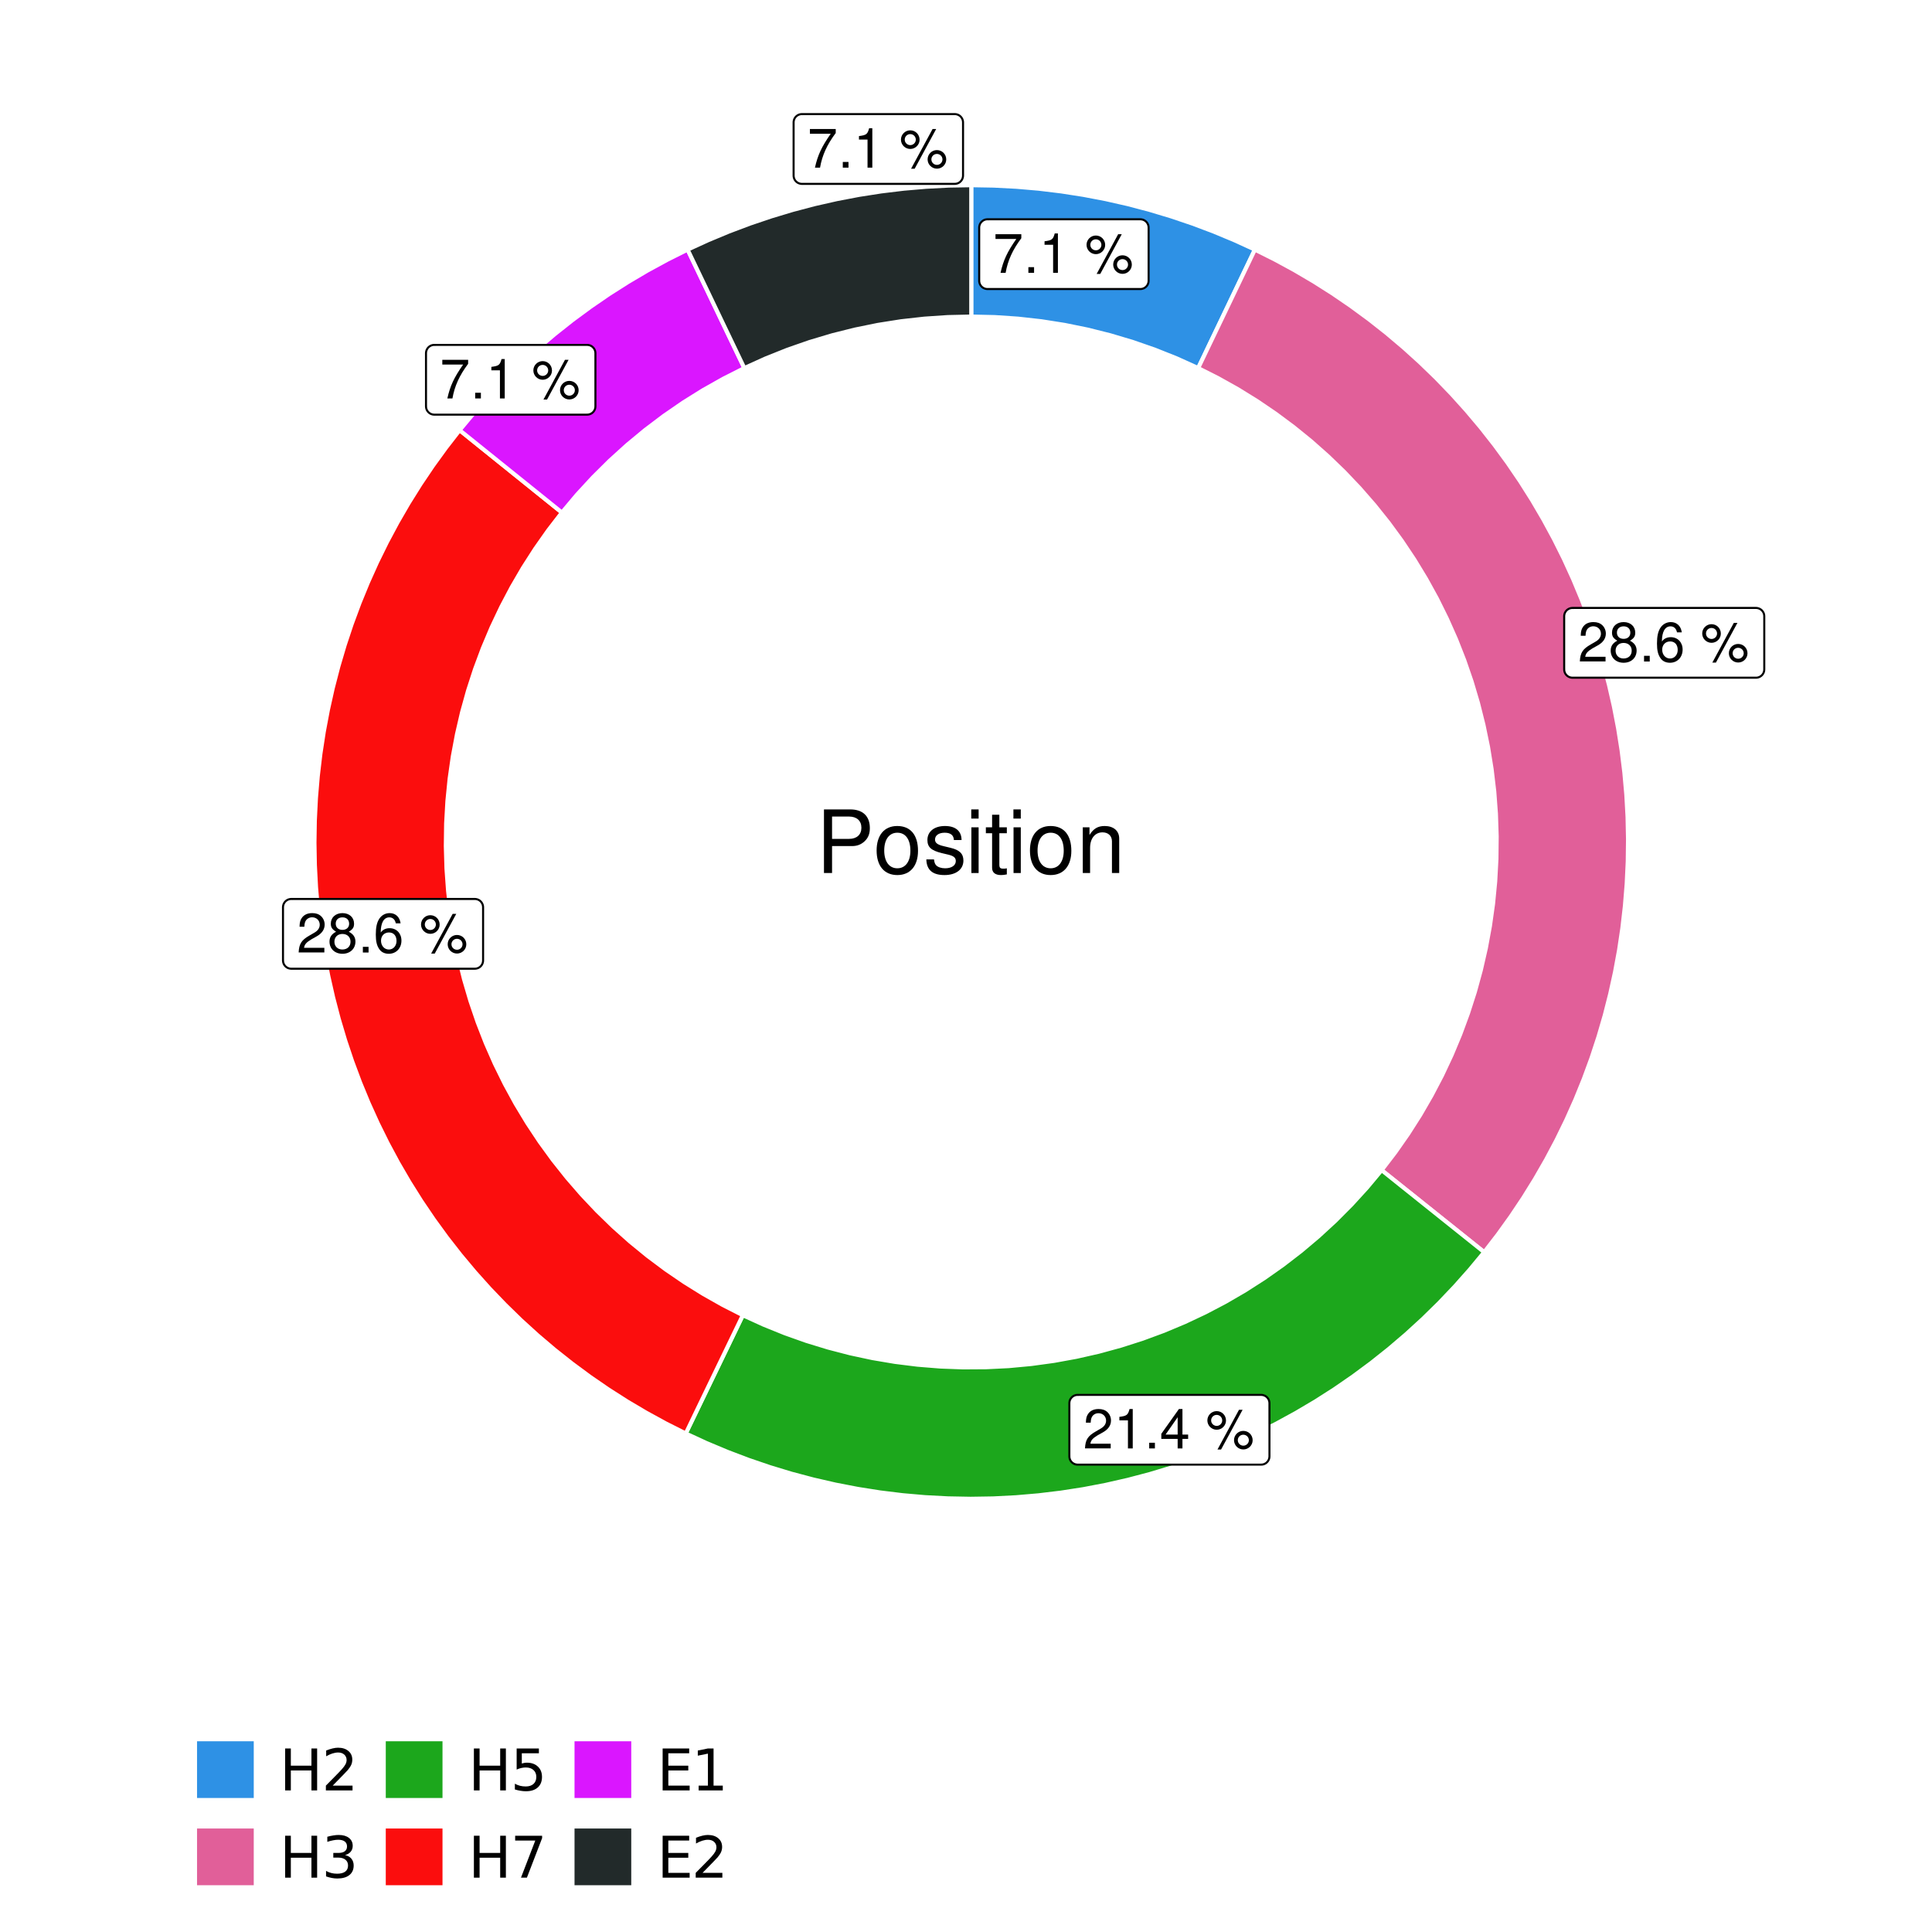 <?xml version="1.0" encoding="UTF-8"?>
<svg xmlns="http://www.w3.org/2000/svg" xmlns:xlink="http://www.w3.org/1999/xlink" width="504pt" height="504pt" viewBox="0 0 504 504" version="1.1">
<defs>
<g>
<symbol overflow="visible" id="glyph0-0">
<path style="stroke:none;" d=""/>
</symbol>
<symbol overflow="visible" id="glyph0-1">
<path style="stroke:none;" d="M 7.391 -10.078 L 0.656 -10.078 L 0.656 -8.844 L 6.094 -8.844 C 3.703 -5.422 2.719 -3.312 1.969 0 L 3.297 0 C 3.859 -3.234 5.125 -6 7.391 -9.031 Z M 7.391 -10.078 "/>
</symbol>
<symbol overflow="visible" id="glyph0-2">
<path style="stroke:none;" d="M 2.719 -1.484 L 1.234 -1.484 L 1.234 0 L 2.719 0 Z M 2.719 -1.484 "/>
</symbol>
<symbol overflow="visible" id="glyph0-3">
<path style="stroke:none;" d="M 3.688 -7.328 L 3.688 0 L 4.938 0 L 4.938 -10.281 L 4.109 -10.281 C 3.672 -8.703 3.391 -8.484 1.453 -8.234 L 1.453 -7.328 Z M 3.688 -7.328 "/>
</symbol>
<symbol overflow="visible" id="glyph0-4">
<path style="stroke:none;" d=""/>
</symbol>
<symbol overflow="visible" id="glyph0-5">
<path style="stroke:none;" d="M 2.828 -9.734 C 1.5 -9.734 0.406 -8.641 0.406 -7.312 C 0.406 -5.969 1.5 -4.875 2.844 -4.875 C 4.172 -4.875 5.266 -5.969 5.266 -7.281 C 5.266 -8.656 4.188 -9.734 2.828 -9.734 Z M 2.828 -8.75 C 3.641 -8.75 4.281 -8.109 4.281 -7.297 C 4.281 -6.516 3.625 -5.875 2.844 -5.875 C 2.047 -5.875 1.391 -6.516 1.391 -7.312 C 1.391 -8.109 2.031 -8.75 2.828 -8.75 Z M 8.656 -10.078 L 3.047 0.281 L 3.984 0.281 L 9.594 -10.078 Z M 9.781 -4.578 C 8.453 -4.578 7.359 -3.5 7.359 -2.156 C 7.359 -0.812 8.453 0.266 9.797 0.266 C 11.125 0.266 12.219 -0.812 12.219 -2.141 C 12.219 -3.5 11.141 -4.578 9.781 -4.578 Z M 9.781 -3.578 C 10.594 -3.578 11.234 -2.938 11.234 -2.141 C 11.234 -1.359 10.578 -0.719 9.797 -0.719 C 8.984 -0.719 8.344 -1.359 8.344 -2.156 C 8.344 -2.938 8.984 -3.578 9.781 -3.578 Z M 9.781 -3.578 "/>
</symbol>
<symbol overflow="visible" id="glyph0-6">
<path style="stroke:none;" d="M 7.188 -1.234 L 1.891 -1.234 C 2.016 -2.094 2.469 -2.625 3.719 -3.391 L 5.141 -4.188 C 6.547 -4.969 7.266 -6.016 7.266 -7.281 C 7.266 -8.141 6.922 -8.922 6.328 -9.484 C 5.734 -10.031 4.984 -10.281 4.031 -10.281 C 2.766 -10.281 1.812 -9.828 1.25 -8.938 C 0.891 -8.406 0.734 -7.766 0.719 -6.719 L 1.969 -6.719 C 2 -7.422 2.094 -7.828 2.266 -8.172 C 2.594 -8.797 3.234 -9.188 4 -9.188 C 5.141 -9.188 5.984 -8.359 5.984 -7.25 C 5.984 -6.422 5.516 -5.719 4.625 -5.203 L 3.312 -4.438 C 1.203 -3.234 0.594 -2.266 0.484 -0.016 L 7.188 -0.016 Z M 7.188 -1.234 "/>
</symbol>
<symbol overflow="visible" id="glyph0-7">
<path style="stroke:none;" d="M 5.562 -5.422 C 6.609 -6.062 6.938 -6.562 6.938 -7.531 C 6.938 -9.156 5.703 -10.281 3.906 -10.281 C 2.141 -10.281 0.875 -9.156 0.875 -7.547 C 0.875 -6.562 1.203 -6.078 2.25 -5.422 C 1.094 -4.828 0.531 -4 0.531 -2.859 C 0.531 -0.984 1.906 0.328 3.906 0.328 C 5.906 0.328 7.297 -0.984 7.297 -2.859 C 7.297 -4 6.719 -4.828 5.562 -5.422 Z M 3.906 -9.172 C 4.984 -9.172 5.656 -8.531 5.656 -7.5 C 5.656 -6.547 4.969 -5.906 3.906 -5.906 C 2.844 -5.906 2.156 -6.547 2.156 -7.531 C 2.156 -8.531 2.844 -9.172 3.906 -9.172 Z M 3.906 -4.844 C 5.156 -4.844 6.016 -4.031 6.016 -2.828 C 6.016 -1.594 5.172 -0.781 3.875 -0.781 C 2.656 -0.781 1.812 -1.625 1.812 -2.812 C 1.812 -4.031 2.641 -4.844 3.906 -4.844 Z M 3.906 -4.844 "/>
</symbol>
<symbol overflow="visible" id="glyph0-8">
<path style="stroke:none;" d="M 7.078 -7.609 C 6.844 -9.281 5.766 -10.281 4.219 -10.281 C 3.109 -10.281 2.125 -9.734 1.516 -8.812 C 0.875 -7.812 0.609 -6.562 0.609 -4.688 C 0.609 -2.953 0.859 -1.859 1.469 -0.953 C 2 -0.109 2.891 0.328 4 0.328 C 5.922 0.328 7.297 -1.109 7.297 -3.109 C 7.297 -5 6.016 -6.344 4.203 -6.344 C 3.219 -6.344 2.438 -5.969 1.891 -5.219 C 1.906 -7.766 2.703 -9.172 4.141 -9.172 C 5.016 -9.172 5.625 -8.609 5.828 -7.609 Z M 4.047 -5.234 C 5.266 -5.234 6.016 -4.375 6.016 -3.016 C 6.016 -1.719 5.156 -0.781 4.016 -0.781 C 2.844 -0.781 1.969 -1.766 1.969 -3.078 C 1.969 -4.344 2.812 -5.234 4.047 -5.234 Z M 4.047 -5.234 "/>
</symbol>
<symbol overflow="visible" id="glyph0-9">
<path style="stroke:none;" d="M 4.656 -2.484 L 4.656 0 L 5.906 0 L 5.906 -2.484 L 7.391 -2.484 L 7.391 -3.609 L 5.906 -3.609 L 5.906 -10.281 L 4.984 -10.281 L 0.391 -3.812 L 0.391 -2.484 Z M 4.656 -3.609 L 1.5 -3.609 L 4.656 -8.141 Z M 4.656 -3.609 "/>
</symbol>
<symbol overflow="visible" id="glyph1-0">
<path style="stroke:none;" d=""/>
</symbol>
<symbol overflow="visible" id="glyph1-1">
<path style="stroke:none;" d="M 4.188 -7.031 L 9.406 -7.031 C 10.703 -7.031 11.719 -7.422 12.609 -8.219 C 13.609 -9.125 14.047 -10.203 14.047 -11.719 C 14.047 -14.844 12.203 -16.594 8.922 -16.594 L 2.078 -16.594 L 2.078 0 L 4.188 0 Z M 4.188 -8.906 L 4.188 -14.734 L 8.609 -14.734 C 10.625 -14.734 11.844 -13.641 11.844 -11.812 C 11.844 -10 10.625 -8.906 8.609 -8.906 Z M 4.188 -8.906 "/>
</symbol>
<symbol overflow="visible" id="glyph1-2">
<path style="stroke:none;" d="M 6.188 -12.266 C 2.828 -12.266 0.812 -9.875 0.812 -5.875 C 0.812 -1.844 2.828 0.531 6.219 0.531 C 9.578 0.531 11.609 -1.859 11.609 -5.781 C 11.609 -9.922 9.656 -12.266 6.188 -12.266 Z M 6.219 -10.516 C 8.359 -10.516 9.625 -8.766 9.625 -5.812 C 9.625 -2.984 8.312 -1.234 6.219 -1.234 C 4.094 -1.234 2.797 -2.984 2.797 -5.875 C 2.797 -8.766 4.094 -10.516 6.219 -10.516 Z M 6.219 -10.516 "/>
</symbol>
<symbol overflow="visible" id="glyph1-3">
<path style="stroke:none;" d="M 9.969 -8.609 C 9.953 -10.953 8.406 -12.266 5.641 -12.266 C 2.875 -12.266 1.062 -10.844 1.062 -8.625 C 1.062 -6.766 2.031 -5.875 4.844 -5.188 L 6.625 -4.766 C 7.938 -4.438 8.469 -3.969 8.469 -3.125 C 8.469 -1.984 7.359 -1.234 5.688 -1.234 C 4.672 -1.234 3.797 -1.531 3.328 -2.031 C 3.031 -2.375 2.891 -2.703 2.781 -3.547 L 0.781 -3.547 C 0.859 -0.797 2.406 0.531 5.531 0.531 C 8.531 0.531 10.453 -0.953 10.453 -3.25 C 10.453 -5.031 9.453 -6.016 7.078 -6.578 L 5.266 -7.016 C 3.703 -7.375 3.047 -7.875 3.047 -8.719 C 3.047 -9.828 4.031 -10.516 5.578 -10.516 C 7.109 -10.516 7.922 -9.859 7.969 -8.609 Z M 9.969 -8.609 "/>
</symbol>
<symbol overflow="visible" id="glyph1-4">
<path style="stroke:none;" d="M 3.422 -11.922 L 1.531 -11.922 L 1.531 0 L 3.422 0 Z M 3.422 -16.594 L 1.5 -16.594 L 1.5 -14.203 L 3.422 -14.203 Z M 3.422 -16.594 "/>
</symbol>
<symbol overflow="visible" id="glyph1-5">
<path style="stroke:none;" d="M 5.781 -11.922 L 3.828 -11.922 L 3.828 -15.203 L 1.938 -15.203 L 1.938 -11.922 L 0.312 -11.922 L 0.312 -10.375 L 1.938 -10.375 L 1.938 -1.359 C 1.938 -0.141 2.75 0.531 4.234 0.531 C 4.734 0.531 5.141 0.484 5.781 0.359 L 5.781 -1.234 C 5.516 -1.156 5.266 -1.141 4.875 -1.141 C 4.047 -1.141 3.828 -1.359 3.828 -2.203 L 3.828 -10.375 L 5.781 -10.375 Z M 5.781 -11.922 "/>
</symbol>
<symbol overflow="visible" id="glyph1-6">
<path style="stroke:none;" d="M 1.594 -11.922 L 1.594 0 L 3.5 0 L 3.5 -6.578 C 3.5 -9.016 4.781 -10.609 6.734 -10.609 C 8.234 -10.609 9.203 -9.703 9.203 -8.266 L 9.203 0 L 11.094 0 L 11.094 -9.016 C 11.094 -11 9.609 -12.266 7.312 -12.266 C 5.531 -12.266 4.391 -11.594 3.344 -9.922 L 3.344 -11.922 Z M 1.594 -11.922 "/>
</symbol>
<symbol overflow="visible" id="glyph2-0">
<path style="stroke:none;" d="M 0.75 2.656 L 0.75 -10.578 L 8.25 -10.578 L 8.25 2.656 Z M 1.594 1.812 L 7.406 1.812 L 7.406 -9.734 L 1.594 -9.734 Z M 1.594 1.812 "/>
</symbol>
<symbol overflow="visible" id="glyph2-1">
<path style="stroke:none;" d="M 1.469 -10.938 L 2.953 -10.938 L 2.953 -6.453 L 8.328 -6.453 L 8.328 -10.938 L 9.812 -10.938 L 9.812 0 L 8.328 0 L 8.328 -5.203 L 2.953 -5.203 L 2.953 0 L 1.469 0 Z M 1.469 -10.938 "/>
</symbol>
<symbol overflow="visible" id="glyph2-2">
<path style="stroke:none;" d="M 2.875 -1.25 L 8.047 -1.25 L 8.047 0 L 1.094 0 L 1.094 -1.25 C 1.656 -1.82 2.422 -2.598 3.391 -3.578 C 4.359 -4.555 4.969 -5.191 5.219 -5.484 C 5.695 -6.016 6.031 -6.461 6.219 -6.828 C 6.406 -7.203 6.5 -7.566 6.5 -7.922 C 6.5 -8.504 6.297 -8.977 5.891 -9.344 C 5.484 -9.707 4.953 -9.891 4.297 -9.891 C 3.828 -9.891 3.332 -9.805 2.812 -9.641 C 2.301 -9.484 1.754 -9.238 1.172 -8.906 L 1.172 -10.406 C 1.766 -10.645 2.32 -10.828 2.844 -10.953 C 3.363 -11.078 3.836 -11.141 4.266 -11.141 C 5.398 -11.141 6.301 -10.852 6.969 -10.281 C 7.645 -9.719 7.984 -8.961 7.984 -8.016 C 7.984 -7.566 7.898 -7.141 7.734 -6.734 C 7.566 -6.328 7.258 -5.852 6.812 -5.312 C 6.688 -5.164 6.297 -4.754 5.641 -4.078 C 4.992 -3.398 4.07 -2.457 2.875 -1.25 Z M 2.875 -1.25 "/>
</symbol>
<symbol overflow="visible" id="glyph2-3">
<path style="stroke:none;" d="M 6.094 -5.891 C 6.801 -5.742 7.352 -5.43 7.75 -4.953 C 8.145 -4.473 8.344 -3.879 8.344 -3.172 C 8.344 -2.098 7.969 -1.266 7.219 -0.672 C 6.477 -0.078 5.426 0.219 4.062 0.219 C 3.602 0.219 3.129 0.172 2.641 0.078 C 2.16 -0.016 1.66 -0.148 1.141 -0.328 L 1.141 -1.766 C 1.555 -1.523 2.004 -1.344 2.484 -1.219 C 2.973 -1.094 3.484 -1.031 4.016 -1.031 C 4.941 -1.031 5.648 -1.211 6.141 -1.578 C 6.629 -1.941 6.875 -2.473 6.875 -3.172 C 6.875 -3.816 6.645 -4.32 6.188 -4.688 C 5.738 -5.051 5.113 -5.234 4.312 -5.234 L 3.031 -5.234 L 3.031 -6.453 L 4.359 -6.453 C 5.086 -6.453 5.645 -6.598 6.031 -6.891 C 6.414 -7.18 6.609 -7.598 6.609 -8.141 C 6.609 -8.703 6.41 -9.133 6.016 -9.438 C 5.617 -9.738 5.051 -9.891 4.312 -9.891 C 3.906 -9.891 3.469 -9.844 3 -9.75 C 2.539 -9.664 2.031 -9.531 1.469 -9.344 L 1.469 -10.672 C 2.031 -10.828 2.555 -10.941 3.047 -11.016 C 3.535 -11.098 4 -11.141 4.438 -11.141 C 5.562 -11.141 6.453 -10.883 7.109 -10.375 C 7.766 -9.863 8.094 -9.172 8.094 -8.297 C 8.094 -7.691 7.914 -7.18 7.562 -6.766 C 7.219 -6.348 6.727 -6.055 6.094 -5.891 Z M 6.094 -5.891 "/>
</symbol>
<symbol overflow="visible" id="glyph2-4">
<path style="stroke:none;" d="M 1.625 -10.938 L 7.422 -10.938 L 7.422 -9.688 L 2.969 -9.688 L 2.969 -7.016 C 3.188 -7.086 3.398 -7.141 3.609 -7.172 C 3.828 -7.211 4.047 -7.234 4.266 -7.234 C 5.484 -7.234 6.445 -6.895 7.156 -6.219 C 7.875 -5.551 8.234 -4.648 8.234 -3.516 C 8.234 -2.336 7.863 -1.422 7.125 -0.766 C 6.395 -0.109 5.363 0.219 4.031 0.219 C 3.57 0.219 3.102 0.176 2.625 0.094 C 2.156 0.02 1.664 -0.094 1.156 -0.25 L 1.156 -1.75 C 1.594 -1.508 2.047 -1.328 2.516 -1.203 C 2.984 -1.086 3.477 -1.031 4 -1.031 C 4.852 -1.031 5.523 -1.25 6.016 -1.688 C 6.504 -2.133 6.75 -2.742 6.75 -3.516 C 6.75 -4.273 6.504 -4.875 6.016 -5.312 C 5.523 -5.758 4.852 -5.984 4 -5.984 C 3.602 -5.984 3.207 -5.938 2.812 -5.844 C 2.426 -5.758 2.031 -5.625 1.625 -5.438 Z M 1.625 -10.938 "/>
</symbol>
<symbol overflow="visible" id="glyph2-5">
<path style="stroke:none;" d="M 1.234 -10.938 L 8.266 -10.938 L 8.266 -10.312 L 4.297 0 L 2.75 0 L 6.484 -9.688 L 1.234 -9.688 Z M 1.234 -10.938 "/>
</symbol>
<symbol overflow="visible" id="glyph2-6">
<path style="stroke:none;" d="M 1.469 -10.938 L 8.391 -10.938 L 8.391 -9.688 L 2.953 -9.688 L 2.953 -6.453 L 8.156 -6.453 L 8.156 -5.203 L 2.953 -5.203 L 2.953 -1.25 L 8.516 -1.25 L 8.516 0 L 1.469 0 Z M 1.469 -10.938 "/>
</symbol>
<symbol overflow="visible" id="glyph2-7">
<path style="stroke:none;" d="M 1.859 -1.25 L 4.281 -1.25 L 4.281 -9.594 L 1.641 -9.062 L 1.641 -10.406 L 4.266 -10.938 L 5.75 -10.938 L 5.75 -1.25 L 8.156 -1.25 L 8.156 0 L 1.859 0 Z M 1.859 -1.25 "/>
</symbol>
</g>
<clipPath id="clip1">
  <path d="M 30.98 0 L 473.023 0 L 473.023 504 L 30.98 504 Z M 30.98 0 "/>
</clipPath>
<clipPath id="clip2">
  <path d="M 39.199 5.48 L 467.543 5.48 L 467.543 433.824 L 39.199 433.824 Z M 39.199 5.48 "/>
</clipPath>
</defs>
<g id="surface4">
<rect x="0" y="0" width="504" height="504" style="fill:rgb(100%,100%,100%);fill-opacity:1;stroke:none;"/>
<g clip-path="url(#clip1)" clip-rule="nonzero">
<path style="fill-rule:nonzero;fill:rgb(100%,100%,100%);fill-opacity:1;stroke-width:1.067;stroke-linecap:round;stroke-linejoin:round;stroke:rgb(100%,100%,100%);stroke-opacity:1;stroke-miterlimit:10;" d="M 30.98 504 L 473.023 504 L 473.023 0 L 30.98 0 Z M 30.98 504 "/>
</g>
<g clip-path="url(#clip2)" clip-rule="nonzero">
<path style=" stroke:none;fill-rule:nonzero;fill:rgb(100%,100%,100%);fill-opacity:1;" d="M 39.199 433.824 L 467.543 433.824 L 467.543 5.48 L 39.199 5.48 Z M 39.199 433.824 "/>
</g>
<path style="fill-rule:nonzero;fill:rgb(18.039%,56.863%,89.804%);fill-opacity:1;stroke-width:1.067;stroke-linecap:butt;stroke-linejoin:miter;stroke:rgb(100%,100%,100%);stroke-opacity:1;stroke-miterlimit:10;" d="M 312.566 96.023 L 315.523 89.84 L 318.484 83.66 L 321.445 77.477 L 324.402 71.297 L 327.363 65.113 L 322.012 62.664 L 316.582 60.398 L 311.074 58.324 L 305.5 56.438 L 299.863 54.742 L 294.172 53.242 L 288.434 51.941 L 282.652 50.836 L 276.836 49.93 L 270.996 49.223 L 265.133 48.719 L 259.254 48.414 L 253.371 48.312 L 253.371 82.582 L 259.488 82.719 L 265.594 83.129 L 271.676 83.809 L 277.723 84.762 L 283.723 85.984 L 289.656 87.473 L 295.523 89.223 L 301.301 91.234 L 306.988 93.504 Z M 312.566 96.023 "/>
<path style="fill-rule:nonzero;fill:rgb(88.235%,37.255%,60%);fill-opacity:1;stroke-width:1.067;stroke-linecap:butt;stroke-linejoin:miter;stroke:rgb(100%,100%,100%);stroke-opacity:1;stroke-miterlimit:10;" d="M 360.422 305.258 L 365.773 309.539 L 371.125 313.816 L 376.477 318.098 L 381.832 322.379 L 387.184 326.66 L 390.738 322.059 L 394.133 317.336 L 397.367 312.504 L 400.434 307.562 L 403.332 302.523 L 406.059 297.387 L 408.609 292.16 L 410.98 286.852 L 413.168 281.465 L 415.176 276.008 L 416.992 270.484 L 418.625 264.902 L 420.062 259.27 L 421.312 253.59 L 422.367 247.871 L 423.227 242.121 L 423.891 236.344 L 424.359 230.547 L 424.633 224.738 L 424.707 218.926 L 424.582 213.109 L 424.262 207.305 L 423.746 201.512 L 423.031 195.742 L 422.121 190 L 421.02 184.289 L 419.723 178.621 L 418.234 173 L 416.555 167.434 L 414.691 161.926 L 412.637 156.484 L 410.402 151.117 L 407.988 145.828 L 405.395 140.625 L 402.625 135.512 L 399.684 130.492 L 396.574 125.582 L 393.301 120.777 L 389.863 116.086 L 386.27 111.512 L 382.523 107.066 L 378.629 102.746 L 374.59 98.562 L 370.41 94.52 L 366.098 90.621 L 361.656 86.871 L 357.086 83.273 L 352.398 79.832 L 347.598 76.551 L 342.688 73.438 L 337.676 70.488 L 332.566 67.715 L 327.363 65.113 L 324.402 71.297 L 321.445 77.477 L 318.484 83.66 L 315.523 89.84 L 312.566 96.023 L 317.805 98.672 L 322.926 101.539 L 327.918 104.625 L 332.773 107.922 L 337.484 111.426 L 342.043 115.125 L 346.438 119.02 L 350.66 123.094 L 354.703 127.348 L 358.562 131.773 L 362.23 136.355 L 365.695 141.094 L 368.957 145.977 L 372.004 150.992 L 374.836 156.133 L 377.441 161.395 L 379.824 166.758 L 381.973 172.223 L 383.887 177.77 L 385.559 183.398 L 386.988 189.09 L 388.176 194.84 L 389.113 200.633 L 389.805 206.465 L 390.242 212.316 L 390.434 218.184 L 390.371 224.055 L 390.055 229.914 L 389.492 235.758 L 388.676 241.57 L 387.613 247.344 L 386.305 253.066 L 384.754 258.727 L 382.957 264.316 L 380.926 269.824 L 378.664 275.238 L 376.168 280.555 L 373.445 285.754 L 370.508 290.836 L 367.352 295.785 L 363.988 300.598 Z M 360.422 305.258 "/>
<path style="fill-rule:nonzero;fill:rgb(10.98%,65.49%,10.98%);fill-opacity:1;stroke-width:1.067;stroke-linecap:butt;stroke-linejoin:miter;stroke:rgb(100%,100%,100%);stroke-opacity:1;stroke-miterlimit:10;" d="M 193.785 343.094 L 190.809 349.266 L 184.848 361.609 L 181.871 367.781 L 178.891 373.953 L 184.258 376.434 L 189.711 378.723 L 195.238 380.824 L 200.832 382.734 L 206.492 384.453 L 212.207 385.969 L 217.969 387.293 L 223.773 388.414 L 229.613 389.336 L 235.484 390.055 L 241.375 390.57 L 247.277 390.879 L 253.191 390.988 L 259.102 390.895 L 265.008 390.594 L 270.898 390.09 L 276.77 389.383 L 282.613 388.477 L 288.418 387.367 L 294.188 386.055 L 299.902 384.551 L 305.566 382.844 L 311.164 380.945 L 316.695 378.855 L 322.152 376.578 L 327.527 374.109 L 332.812 371.461 L 338 368.629 L 343.09 365.621 L 348.074 362.438 L 352.945 359.082 L 357.695 355.566 L 362.324 351.883 L 366.82 348.047 L 371.184 344.055 L 375.406 339.914 L 379.484 335.633 L 383.41 331.211 L 387.184 326.66 L 381.832 322.379 L 376.477 318.098 L 371.125 313.816 L 365.773 309.539 L 360.422 305.258 L 356.605 309.824 L 352.594 314.219 L 348.395 318.438 L 344.016 322.469 L 339.469 326.305 L 334.758 329.941 L 329.895 333.371 L 324.887 336.586 L 319.746 339.578 L 314.477 342.348 L 309.094 344.883 L 303.605 347.184 L 298.023 349.246 L 292.355 351.059 L 286.613 352.629 L 280.812 353.945 L 274.957 355.012 L 269.062 355.82 L 263.137 356.375 L 257.191 356.668 L 251.242 356.707 L 245.297 356.484 L 239.363 356.004 L 233.461 355.27 L 227.59 354.277 L 221.773 353.031 L 216.012 351.531 L 210.324 349.789 L 204.715 347.797 L 199.199 345.562 Z M 193.785 343.094 "/>
<path style="fill-rule:nonzero;fill:rgb(98.431%,5.098%,5.098%);fill-opacity:1;stroke-width:1.067;stroke-linecap:butt;stroke-linejoin:miter;stroke:rgb(100%,100%,100%);stroke-opacity:1;stroke-miterlimit:10;" d="M 146.59 133.711 L 141.25 129.41 L 130.57 120.816 L 125.234 116.52 L 119.895 112.223 L 116.324 116.816 L 112.914 121.523 L 109.664 126.348 L 106.582 131.277 L 103.668 136.309 L 100.926 141.438 L 98.359 146.652 L 95.973 151.957 L 93.766 157.336 L 91.742 162.789 L 89.906 168.305 L 88.258 173.883 L 86.801 179.512 L 85.535 185.188 L 84.461 190.902 L 83.582 196.648 L 82.902 202.422 L 82.414 208.219 L 82.125 214.027 L 82.031 219.84 L 82.137 225.652 L 82.441 231.461 L 82.938 237.254 L 83.633 243.027 L 84.523 248.773 L 85.609 254.484 L 86.891 260.156 L 88.359 265.785 L 90.02 271.355 L 91.867 276.871 L 93.902 282.316 L 96.121 287.691 L 98.52 292.988 L 101.098 298.199 L 103.852 303.324 L 106.777 308.348 L 109.871 313.273 L 113.129 318.086 L 116.551 322.789 L 120.129 327.371 L 123.863 331.832 L 127.742 336.16 L 131.77 340.355 L 135.934 344.414 L 140.234 348.328 L 144.668 352.094 L 149.223 355.703 L 153.902 359.16 L 158.691 362.453 L 163.594 365.586 L 168.598 368.547 L 173.699 371.34 L 178.891 373.953 L 181.871 367.781 L 184.848 361.609 L 190.809 349.266 L 193.785 343.094 L 188.555 340.43 L 183.445 337.543 L 178.461 334.441 L 173.613 331.129 L 168.914 327.613 L 164.371 323.898 L 159.988 319.992 L 155.777 315.902 L 151.746 311.633 L 147.902 307.199 L 144.25 302.602 L 140.797 297.855 L 137.555 292.965 L 134.52 287.938 L 131.707 282.785 L 129.113 277.52 L 126.75 272.145 L 124.617 266.676 L 122.723 261.121 L 121.066 255.488 L 119.656 249.793 L 118.488 244.039 L 117.566 238.242 L 116.895 232.41 L 116.473 226.555 L 116.305 220.688 L 116.387 214.82 L 116.719 208.957 L 117.301 203.117 L 118.133 197.305 L 119.215 191.535 L 120.539 185.82 L 122.109 180.164 L 123.922 174.578 L 125.973 169.078 L 128.254 163.668 L 130.766 158.363 L 133.5 153.172 L 136.457 148.098 L 139.629 143.16 L 143.008 138.359 Z M 146.59 133.711 "/>
<path style="fill-rule:nonzero;fill:rgb(85.49%,8.627%,100%);fill-opacity:1;stroke-width:1.067;stroke-linecap:butt;stroke-linejoin:miter;stroke:rgb(100%,100%,100%);stroke-opacity:1;stroke-miterlimit:10;" d="M 194.176 96.023 L 191.215 89.84 L 188.254 83.66 L 185.297 77.477 L 182.336 71.297 L 179.375 65.113 L 174.113 67.746 L 168.941 70.559 L 163.871 73.547 L 158.906 76.707 L 154.055 80.035 L 149.316 83.527 L 144.703 87.184 L 140.219 90.992 L 135.867 94.953 L 131.652 99.062 L 127.582 103.312 L 123.664 107.703 L 119.895 112.223 L 125.234 116.52 L 130.57 120.816 L 141.25 129.41 L 146.59 133.711 L 150.531 129.027 L 154.68 124.527 L 159.023 120.219 L 163.559 116.105 L 168.27 112.199 L 173.152 108.508 L 178.191 105.035 L 183.383 101.793 L 188.715 98.789 Z M 194.176 96.023 "/>
<path style="fill-rule:nonzero;fill:rgb(13.333%,16.471%,16.471%);fill-opacity:1;stroke-width:1.067;stroke-linecap:butt;stroke-linejoin:miter;stroke:rgb(100%,100%,100%);stroke-opacity:1;stroke-miterlimit:10;" d="M 253.371 82.582 L 253.371 48.312 L 247.484 48.414 L 241.609 48.719 L 235.746 49.223 L 229.902 49.93 L 224.086 50.836 L 218.305 51.941 L 212.566 53.242 L 206.875 54.742 L 201.242 56.438 L 195.664 58.324 L 190.16 60.398 L 184.727 62.664 L 179.375 65.113 L 182.336 71.297 L 185.297 77.477 L 188.254 83.66 L 191.215 89.84 L 194.176 96.023 L 199.754 93.504 L 205.438 91.234 L 211.219 89.223 L 217.082 87.473 L 223.02 85.984 L 229.016 84.762 L 235.062 83.809 L 241.145 83.129 L 247.25 82.719 Z M 253.371 82.582 "/>
<path style="fill-rule:nonzero;fill:rgb(100%,100%,100%);fill-opacity:1;stroke-width:0.533;stroke-linecap:round;stroke-linejoin:round;stroke:rgb(0%,0%,0%);stroke-opacity:1;stroke-miterlimit:10;" d="M 257.602 75.402 L 297.48 75.402 L 297.395 75.402 L 297.738 75.387 L 298.082 75.316 L 298.406 75.195 L 298.707 75.02 L 298.977 74.801 L 299.207 74.539 L 299.391 74.246 L 299.527 73.926 L 299.613 73.59 L 299.641 73.242 L 299.641 59.363 L 299.613 59.016 L 299.527 58.68 L 299.391 58.359 L 299.207 58.066 L 298.977 57.805 L 298.707 57.586 L 298.406 57.41 L 298.082 57.289 L 297.738 57.219 L 297.48 57.203 L 257.602 57.203 L 257.859 57.219 L 257.512 57.203 L 257.168 57.246 L 256.832 57.344 L 256.52 57.492 L 256.234 57.691 L 255.984 57.93 L 255.773 58.207 L 255.613 58.516 L 255.504 58.848 L 255.445 59.188 L 255.441 59.363 L 255.441 73.242 L 255.445 73.07 L 255.445 73.418 L 255.504 73.762 L 255.613 74.09 L 255.773 74.398 L 255.984 74.676 L 256.234 74.918 L 256.52 75.113 L 256.832 75.262 L 257.168 75.359 L 257.512 75.402 Z M 257.602 75.402 "/>
<g style="fill:rgb(0%,0%,0%);fill-opacity:1;">
  <use xlink:href="#glyph0-1" x="259.039" y="71.175"/>
  <use xlink:href="#glyph0-2" x="267.039" y="71.175"/>
  <use xlink:href="#glyph0-3" x="271.039" y="71.175"/>
  <use xlink:href="#glyph0-4" x="279.039" y="71.175"/>
  <use xlink:href="#glyph0-5" x="283.039" y="71.175"/>
</g>
<path style="fill-rule:nonzero;fill:rgb(100%,100%,100%);fill-opacity:1;stroke-width:0.533;stroke-linecap:round;stroke-linejoin:round;stroke:rgb(0%,0%,0%);stroke-opacity:1;stroke-miterlimit:10;" d="M 410.207 176.793 L 458.086 176.793 L 458 176.793 L 458.348 176.777 L 458.688 176.711 L 459.012 176.586 L 459.316 176.41 L 459.582 176.191 L 459.812 175.934 L 460 175.637 L 460.137 175.32 L 460.219 174.98 L 460.246 174.633 L 460.246 160.754 L 460.219 160.406 L 460.137 160.07 L 460 159.75 L 459.812 159.457 L 459.582 159.195 L 459.316 158.977 L 459.012 158.805 L 458.688 158.68 L 458.348 158.609 L 458.086 158.594 L 410.207 158.594 L 410.469 158.609 L 410.121 158.598 L 409.777 158.637 L 409.441 158.734 L 409.129 158.883 L 408.84 159.082 L 408.59 159.32 L 408.383 159.602 L 408.219 159.906 L 408.109 160.238 L 408.055 160.582 L 408.047 160.754 L 408.047 174.633 L 408.055 174.461 L 408.055 174.809 L 408.109 175.152 L 408.219 175.48 L 408.383 175.789 L 408.59 176.066 L 408.84 176.309 L 409.129 176.504 L 409.441 176.652 L 409.777 176.75 L 410.121 176.793 Z M 410.207 176.793 "/>
<g style="fill:rgb(0%,0%,0%);fill-opacity:1;">
  <use xlink:href="#glyph0-6" x="411.648" y="172.565"/>
  <use xlink:href="#glyph0-7" x="419.648" y="172.565"/>
  <use xlink:href="#glyph0-2" x="427.648" y="172.565"/>
  <use xlink:href="#glyph0-8" x="431.648" y="172.565"/>
  <use xlink:href="#glyph0-4" x="439.648" y="172.565"/>
  <use xlink:href="#glyph0-5" x="443.648" y="172.565"/>
</g>
<path style="fill-rule:nonzero;fill:rgb(100%,100%,100%);fill-opacity:1;stroke-width:0.533;stroke-linecap:round;stroke-linejoin:round;stroke:rgb(0%,0%,0%);stroke-opacity:1;stroke-miterlimit:10;" d="M 281.121 382.078 L 329 382.078 L 328.914 382.078 L 329.262 382.062 L 329.602 381.996 L 329.926 381.871 L 330.227 381.699 L 330.496 381.477 L 330.727 381.219 L 330.914 380.922 L 331.047 380.605 L 331.133 380.266 L 331.16 379.922 L 331.16 366.039 L 331.133 365.695 L 331.047 365.355 L 330.914 365.035 L 330.727 364.742 L 330.496 364.48 L 330.227 364.262 L 329.926 364.09 L 329.602 363.965 L 329.262 363.895 L 329 363.879 L 281.121 363.879 L 281.379 363.895 L 281.031 363.883 L 280.688 363.922 L 280.355 364.02 L 280.039 364.168 L 279.754 364.367 L 279.504 364.609 L 279.293 364.887 L 279.133 365.191 L 279.023 365.523 L 278.969 365.867 L 278.961 366.039 L 278.961 379.922 L 278.969 379.746 L 278.969 380.094 L 279.023 380.438 L 279.133 380.766 L 279.293 381.074 L 279.504 381.352 L 279.754 381.594 L 280.039 381.789 L 280.355 381.941 L 280.688 382.035 L 281.031 382.078 Z M 281.121 382.078 "/>
<g style="fill:rgb(0%,0%,0%);fill-opacity:1;">
  <use xlink:href="#glyph0-6" x="282.559" y="377.851"/>
  <use xlink:href="#glyph0-3" x="290.559" y="377.851"/>
  <use xlink:href="#glyph0-2" x="298.559" y="377.851"/>
  <use xlink:href="#glyph0-9" x="302.559" y="377.851"/>
  <use xlink:href="#glyph0-4" x="310.559" y="377.851"/>
  <use xlink:href="#glyph0-5" x="314.559" y="377.851"/>
</g>
<path style="fill-rule:nonzero;fill:rgb(100%,100%,100%);fill-opacity:1;stroke-width:0.533;stroke-linecap:round;stroke-linejoin:round;stroke:rgb(0%,0%,0%);stroke-opacity:1;stroke-miterlimit:10;" d="M 75.984 252.711 L 123.863 252.711 L 123.777 252.711 L 124.125 252.695 L 124.465 252.625 L 124.789 252.504 L 125.094 252.328 L 125.359 252.109 L 125.594 251.848 L 125.777 251.555 L 125.914 251.234 L 125.996 250.898 L 126.023 250.551 L 126.023 236.672 L 125.996 236.324 L 125.914 235.988 L 125.777 235.668 L 125.594 235.375 L 125.359 235.113 L 125.094 234.895 L 124.789 234.719 L 124.465 234.598 L 124.125 234.527 L 123.863 234.512 L 75.984 234.512 L 76.246 234.527 L 75.898 234.512 L 75.555 234.555 L 75.219 234.652 L 74.906 234.801 L 74.617 235 L 74.367 235.238 L 74.16 235.516 L 73.996 235.824 L 73.887 236.156 L 73.832 236.496 L 73.824 236.672 L 73.824 250.551 L 73.832 250.379 L 73.832 250.727 L 73.887 251.066 L 73.996 251.398 L 74.16 251.707 L 74.367 251.984 L 74.617 252.223 L 74.906 252.422 L 75.219 252.57 L 75.555 252.668 L 75.898 252.711 Z M 75.984 252.711 "/>
<g style="fill:rgb(0%,0%,0%);fill-opacity:1;">
  <use xlink:href="#glyph0-6" x="77.426" y="248.483"/>
  <use xlink:href="#glyph0-7" x="85.426" y="248.483"/>
  <use xlink:href="#glyph0-2" x="93.426" y="248.483"/>
  <use xlink:href="#glyph0-8" x="97.426" y="248.483"/>
  <use xlink:href="#glyph0-4" x="105.426" y="248.483"/>
  <use xlink:href="#glyph0-5" x="109.426" y="248.483"/>
</g>
<path style="fill-rule:nonzero;fill:rgb(100%,100%,100%);fill-opacity:1;stroke-width:0.533;stroke-linecap:round;stroke-linejoin:round;stroke:rgb(0%,0%,0%);stroke-opacity:1;stroke-miterlimit:10;" d="M 113.289 108.172 L 153.168 108.172 L 153.082 108.168 L 153.43 108.156 L 153.77 108.086 L 154.094 107.961 L 154.395 107.789 L 154.664 107.57 L 154.895 107.309 L 155.082 107.016 L 155.219 106.695 L 155.301 106.355 L 155.328 106.012 L 155.328 92.129 L 155.301 91.785 L 155.219 91.445 L 155.082 91.129 L 154.895 90.832 L 154.664 90.574 L 154.395 90.352 L 154.094 90.18 L 153.77 90.055 L 153.43 89.988 L 153.168 89.973 L 113.289 89.973 L 113.551 89.988 L 113.203 89.973 L 112.855 90.016 L 112.523 90.109 L 112.211 90.262 L 111.922 90.457 L 111.672 90.699 L 111.465 90.977 L 111.301 91.285 L 111.191 91.613 L 111.137 91.957 L 111.129 92.129 L 111.129 106.012 L 111.137 105.836 L 111.137 106.184 L 111.191 106.527 L 111.301 106.859 L 111.465 107.164 L 111.672 107.441 L 111.922 107.684 L 112.211 107.883 L 112.523 108.031 L 112.855 108.129 L 113.203 108.168 Z M 113.289 108.172 "/>
<g style="fill:rgb(0%,0%,0%);fill-opacity:1;">
  <use xlink:href="#glyph0-1" x="114.73" y="103.94"/>
  <use xlink:href="#glyph0-2" x="122.73" y="103.94"/>
  <use xlink:href="#glyph0-3" x="126.73" y="103.94"/>
  <use xlink:href="#glyph0-4" x="134.73" y="103.94"/>
  <use xlink:href="#glyph0-5" x="138.73" y="103.94"/>
</g>
<path style="fill-rule:nonzero;fill:rgb(100%,100%,100%);fill-opacity:1;stroke-width:0.533;stroke-linecap:round;stroke-linejoin:round;stroke:rgb(0%,0%,0%);stroke-opacity:1;stroke-miterlimit:10;" d="M 209.188 47.965 L 249.066 47.965 L 248.98 47.965 L 249.328 47.949 L 249.668 47.879 L 249.992 47.758 L 250.293 47.582 L 250.562 47.363 L 250.793 47.102 L 250.98 46.809 L 251.113 46.488 L 251.199 46.152 L 251.227 45.805 L 251.227 31.926 L 251.199 31.578 L 251.113 31.242 L 250.98 30.922 L 250.793 30.629 L 250.562 30.367 L 250.293 30.148 L 249.992 29.973 L 249.668 29.852 L 249.328 29.781 L 249.066 29.766 L 209.188 29.766 L 209.445 29.781 L 209.098 29.766 L 208.754 29.809 L 208.422 29.906 L 208.105 30.055 L 207.82 30.25 L 207.57 30.492 L 207.359 30.77 L 207.199 31.078 L 207.09 31.406 L 207.031 31.75 L 207.027 31.926 L 207.027 45.805 L 207.031 45.629 L 207.031 45.977 L 207.09 46.32 L 207.199 46.652 L 207.359 46.961 L 207.57 47.238 L 207.82 47.477 L 208.105 47.676 L 208.422 47.824 L 208.754 47.922 L 209.098 47.965 Z M 209.188 47.965 "/>
<g style="fill:rgb(0%,0%,0%);fill-opacity:1;">
  <use xlink:href="#glyph0-1" x="210.625" y="43.733"/>
  <use xlink:href="#glyph0-2" x="218.625" y="43.733"/>
  <use xlink:href="#glyph0-3" x="222.625" y="43.733"/>
  <use xlink:href="#glyph0-4" x="230.625" y="43.733"/>
  <use xlink:href="#glyph0-5" x="234.625" y="43.733"/>
</g>
<g style="fill:rgb(0%,0%,0%);fill-opacity:1;">
  <use xlink:href="#glyph1-1" x="212.871" y="227.746"/>
  <use xlink:href="#glyph1-2" x="227.871" y="227.746"/>
  <use xlink:href="#glyph1-3" x="240.871" y="227.746"/>
  <use xlink:href="#glyph1-4" x="251.871" y="227.746"/>
  <use xlink:href="#glyph1-5" x="256.871" y="227.746"/>
  <use xlink:href="#glyph1-4" x="262.871" y="227.746"/>
  <use xlink:href="#glyph1-2" x="267.871" y="227.746"/>
  <use xlink:href="#glyph1-6" x="280.871" y="227.746"/>
</g>
<path style=" stroke:none;fill-rule:nonzero;fill:rgb(100%,100%,100%);fill-opacity:1;" d="M 39.199 498.52 L 195.875 498.52 L 195.875 447.52 L 39.199 447.52 Z M 39.199 498.52 "/>
<path style=" stroke:none;fill-rule:nonzero;fill:rgb(100%,100%,100%);fill-opacity:1;" d="M 50.156 470.281 L 67.438 470.281 L 67.438 453 L 50.156 453 Z M 50.156 470.281 "/>
<path style="fill-rule:nonzero;fill:rgb(18.039%,56.863%,89.804%);fill-opacity:1;stroke-width:1.067;stroke-linecap:butt;stroke-linejoin:miter;stroke:rgb(100%,100%,100%);stroke-opacity:1;stroke-miterlimit:10;" d="M 50.867 469.574 L 66.73 469.574 L 66.73 453.711 L 50.867 453.711 Z M 50.867 469.574 "/>
<path style=" stroke:none;fill-rule:nonzero;fill:rgb(100%,100%,100%);fill-opacity:1;" d="M 50.156 493.043 L 67.438 493.043 L 67.438 475.762 L 50.156 475.762 Z M 50.156 493.043 "/>
<path style="fill-rule:nonzero;fill:rgb(88.235%,37.255%,60%);fill-opacity:1;stroke-width:1.067;stroke-linecap:butt;stroke-linejoin:miter;stroke:rgb(100%,100%,100%);stroke-opacity:1;stroke-miterlimit:10;" d="M 50.867 492.332 L 66.73 492.332 L 66.73 476.469 L 50.867 476.469 Z M 50.867 492.332 "/>
<path style=" stroke:none;fill-rule:nonzero;fill:rgb(100%,100%,100%);fill-opacity:1;" d="M 99.395 470.281 L 116.676 470.281 L 116.676 453 L 99.395 453 Z M 99.395 470.281 "/>
<path style="fill-rule:nonzero;fill:rgb(10.98%,65.49%,10.98%);fill-opacity:1;stroke-width:1.067;stroke-linecap:butt;stroke-linejoin:miter;stroke:rgb(100%,100%,100%);stroke-opacity:1;stroke-miterlimit:10;" d="M 100.105 469.574 L 115.969 469.574 L 115.969 453.711 L 100.105 453.711 Z M 100.105 469.574 "/>
<path style=" stroke:none;fill-rule:nonzero;fill:rgb(100%,100%,100%);fill-opacity:1;" d="M 99.395 493.043 L 116.676 493.043 L 116.676 475.762 L 99.395 475.762 Z M 99.395 493.043 "/>
<path style="fill-rule:nonzero;fill:rgb(98.431%,5.098%,5.098%);fill-opacity:1;stroke-width:1.067;stroke-linecap:butt;stroke-linejoin:miter;stroke:rgb(100%,100%,100%);stroke-opacity:1;stroke-miterlimit:10;" d="M 100.105 492.332 L 115.969 492.332 L 115.969 476.469 L 100.105 476.469 Z M 100.105 492.332 "/>
<path style=" stroke:none;fill-rule:nonzero;fill:rgb(100%,100%,100%);fill-opacity:1;" d="M 148.633 470.281 L 165.914 470.281 L 165.914 453 L 148.633 453 Z M 148.633 470.281 "/>
<path style="fill-rule:nonzero;fill:rgb(85.49%,8.627%,100%);fill-opacity:1;stroke-width:1.067;stroke-linecap:butt;stroke-linejoin:miter;stroke:rgb(100%,100%,100%);stroke-opacity:1;stroke-miterlimit:10;" d="M 149.344 469.574 L 165.207 469.574 L 165.207 453.711 L 149.344 453.711 Z M 149.344 469.574 "/>
<path style=" stroke:none;fill-rule:nonzero;fill:rgb(100%,100%,100%);fill-opacity:1;" d="M 148.633 493.043 L 165.914 493.043 L 165.914 475.762 L 148.633 475.762 Z M 148.633 493.043 "/>
<path style="fill-rule:nonzero;fill:rgb(13.333%,16.471%,16.471%);fill-opacity:1;stroke-width:1.067;stroke-linecap:butt;stroke-linejoin:miter;stroke:rgb(100%,100%,100%);stroke-opacity:1;stroke-miterlimit:10;" d="M 149.344 492.332 L 165.207 492.332 L 165.207 476.469 L 149.344 476.469 Z M 149.344 492.332 "/>
<g style="fill:rgb(0%,0%,0%);fill-opacity:1;">
  <use xlink:href="#glyph2-1" x="72.918" y="467.064"/>
  <use xlink:href="#glyph2-2" x="83.918" y="467.064"/>
</g>
<g style="fill:rgb(0%,0%,0%);fill-opacity:1;">
  <use xlink:href="#glyph2-1" x="72.918" y="489.826"/>
  <use xlink:href="#glyph2-3" x="83.918" y="489.826"/>
</g>
<g style="fill:rgb(0%,0%,0%);fill-opacity:1;">
  <use xlink:href="#glyph2-1" x="122.156" y="467.064"/>
  <use xlink:href="#glyph2-4" x="133.156" y="467.064"/>
</g>
<g style="fill:rgb(0%,0%,0%);fill-opacity:1;">
  <use xlink:href="#glyph2-1" x="122.156" y="489.826"/>
  <use xlink:href="#glyph2-5" x="133.156" y="489.826"/>
</g>
<g style="fill:rgb(0%,0%,0%);fill-opacity:1;">
  <use xlink:href="#glyph2-6" x="171.395" y="467.064"/>
  <use xlink:href="#glyph2-7" x="180.395" y="467.064"/>
</g>
<g style="fill:rgb(0%,0%,0%);fill-opacity:1;">
  <use xlink:href="#glyph2-6" x="171.395" y="489.826"/>
  <use xlink:href="#glyph2-2" x="180.395" y="489.826"/>
</g>
</g>
</svg>
